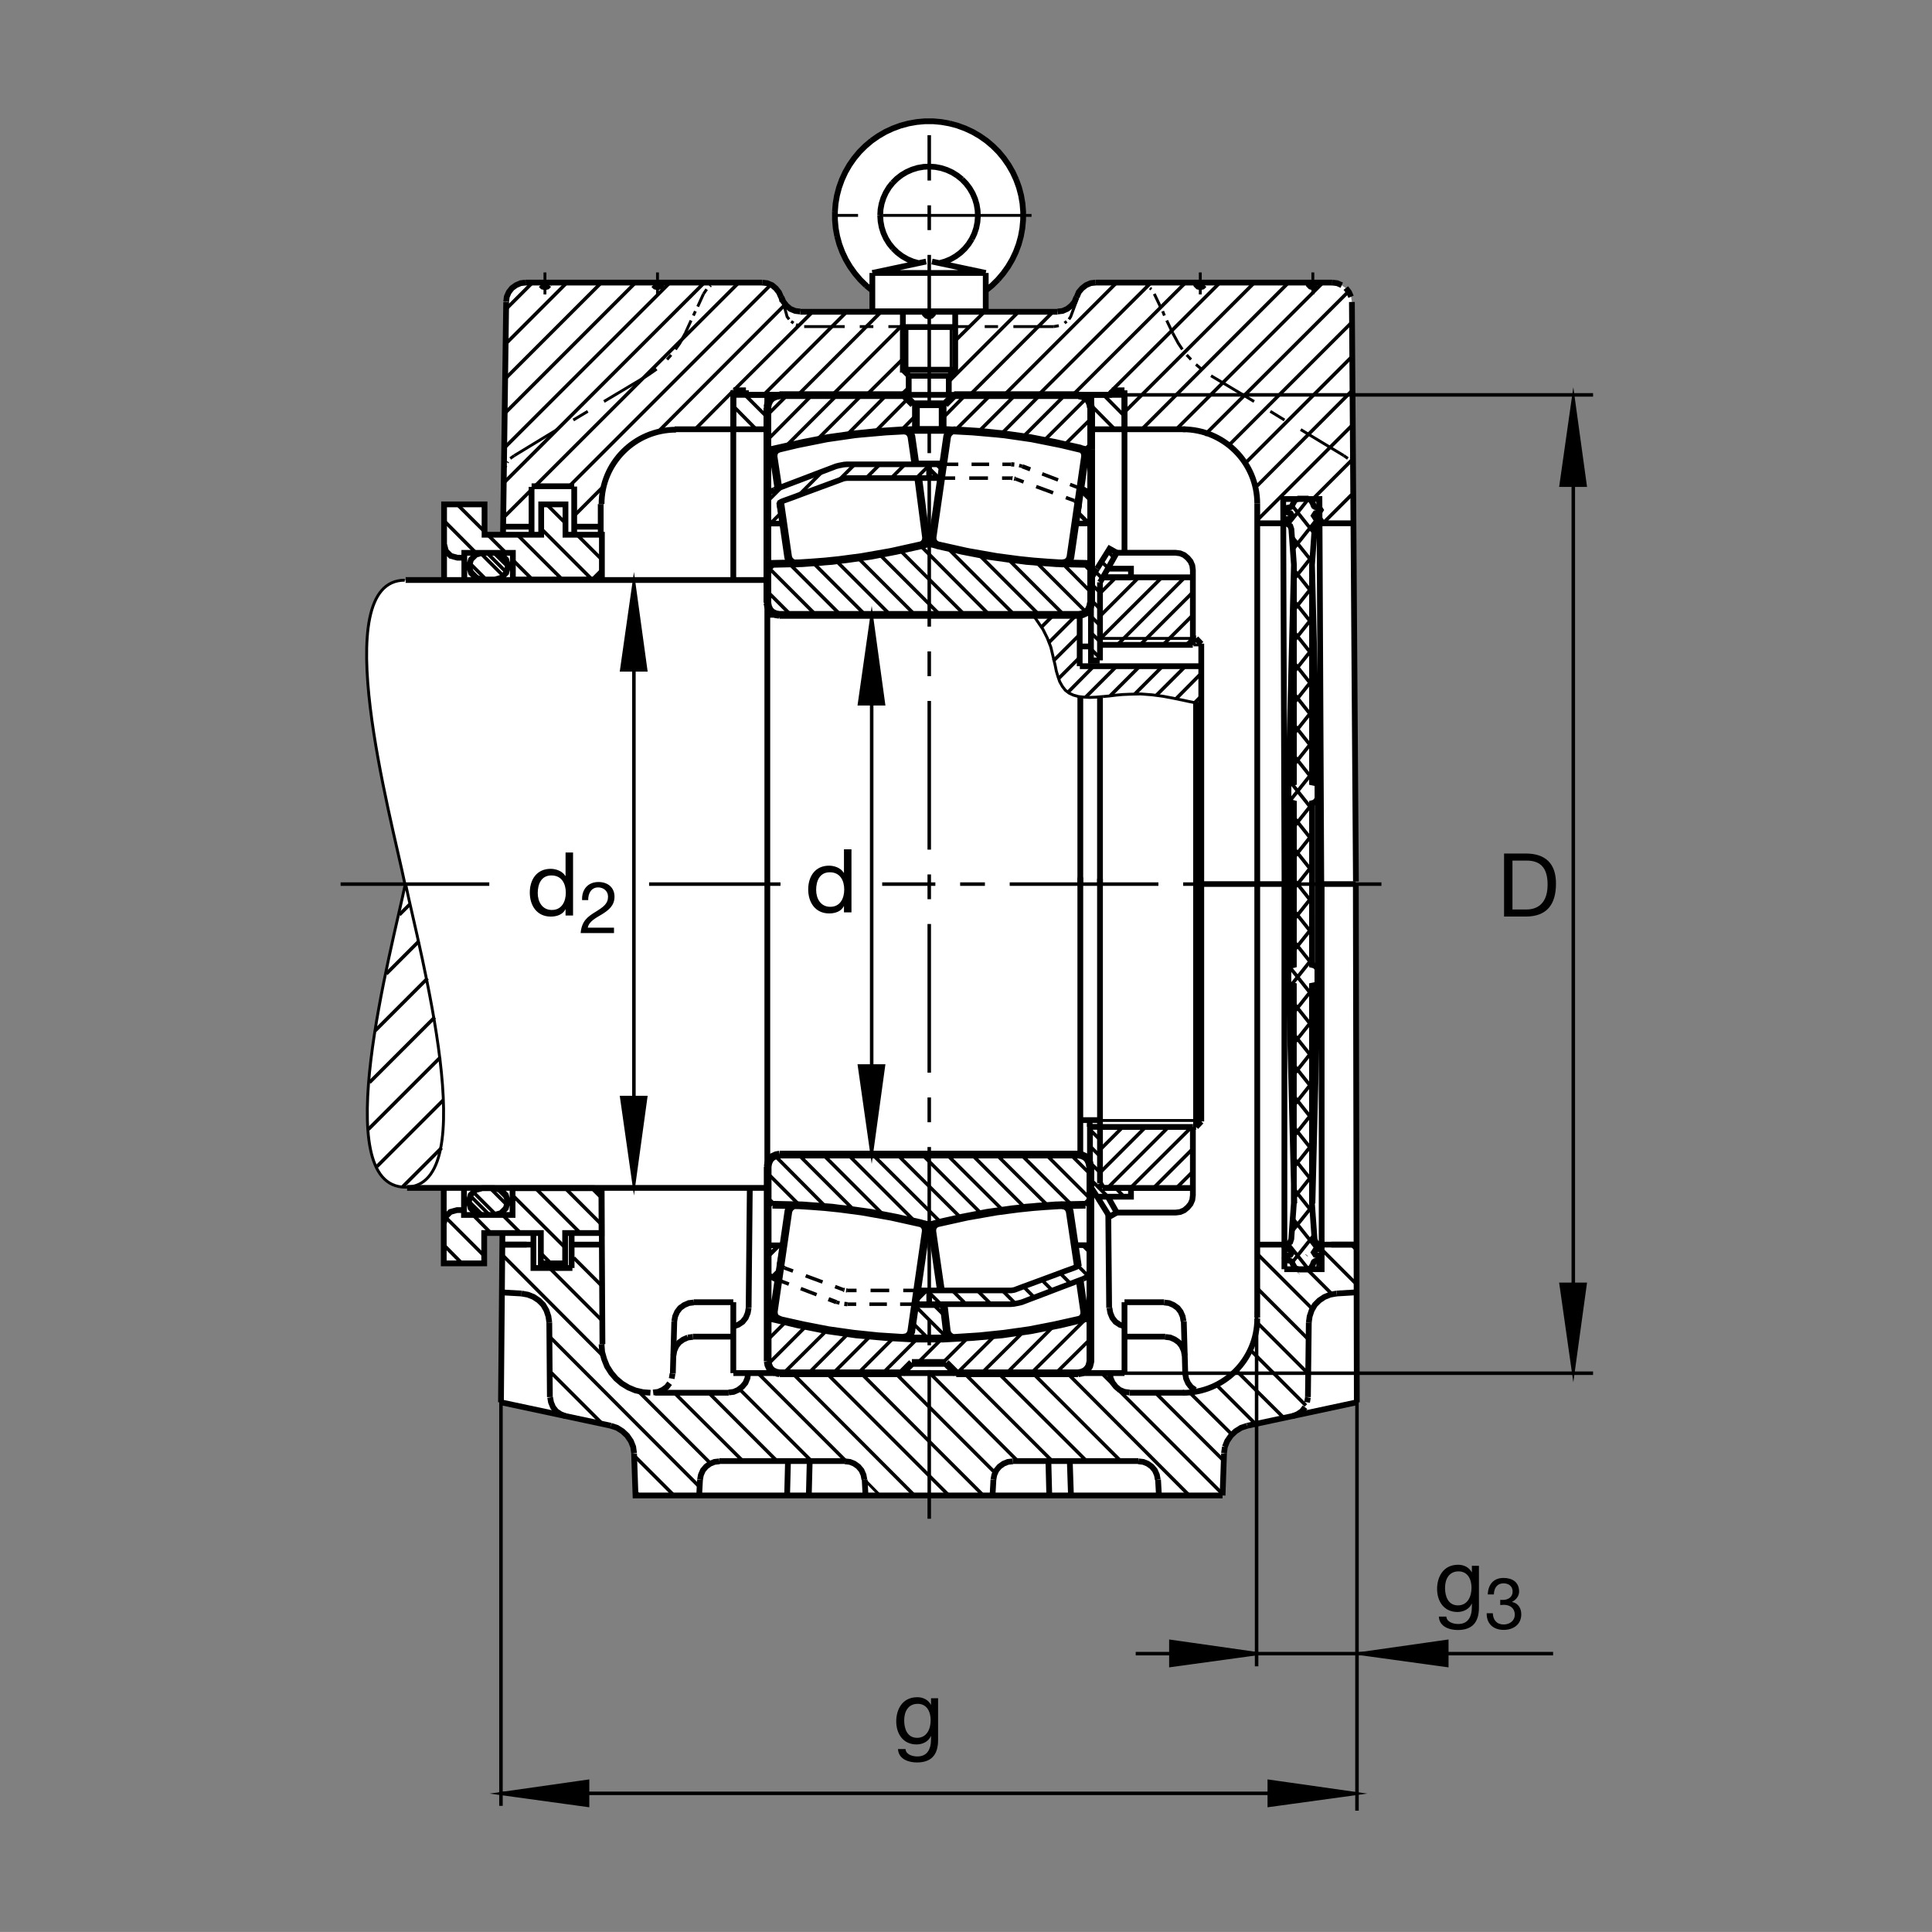 <?xml version="1.0" encoding="utf-8"?>
<!-- Generator: Adobe Illustrator 22.1.0, SVG Export Plug-In . SVG Version: 6.00 Build 0)  -->
<svg version="1.1" id="Ebene_1" xmlns="http://www.w3.org/2000/svg" xmlns:xlink="http://www.w3.org/1999/xlink" x="0px" y="0px"
	 viewBox="0 0 779.604 779.577" style="enable-background:new 0 0 779.604 779.577;" xml:space="preserve">
<rect x="0" y="0" width="779.604" height="779.577" fill="#808080" stroke="none"/>
<style type="text/css">
	.st0{fill:none;}
	.st1{fill:#FFFFFF;}
	.st2{fill:none;stroke:#000000;stroke-width:2.33;stroke-miterlimit:10.433;}
	.st3{fill:none;stroke:#000000;stroke-width:1.165;stroke-miterlimit:10;}
	.st4{fill-rule:evenodd;clip-rule:evenodd;stroke:#000000;stroke-width:1.165;stroke-miterlimit:10;}
	.st5{fill:none;stroke:#000000;stroke-width:2.329;stroke-miterlimit:10;}
	.st6{fill-rule:evenodd;clip-rule:evenodd;stroke:#000000;stroke-width:2.329;stroke-miterlimit:10;}
	.st7{fill:none;stroke:#000000;stroke-width:1.165;stroke-miterlimit:10.433;}
	.st8{fill:none;stroke:#000000;stroke-width:1.417;stroke-miterlimit:10.433;stroke-dasharray:60,10,10,10;}
	.st9{fill:none;stroke:#000000;stroke-width:2.268;stroke-miterlimit:10.433;}
	.st10{fill:none;stroke:#000000;stroke-width:1.165;stroke-miterlimit:10;stroke-dasharray:60,10,10,10;}
	.st11{fill:none;stroke:#000000;stroke-width:0;stroke-miterlimit:10;}
	.st12{fill:none;stroke:#000000;stroke-width:1.417;stroke-miterlimit:3.864;}
	.st13{fill:none;stroke:#000000;stroke-width:1.417;stroke-miterlimit:10;}
	.st14{stroke:#000000;stroke-width:1.165;stroke-miterlimit:10;}
	.st15{fill:none;stroke:#000000;stroke-width:3.107;stroke-miterlimit:10;}
	.st16{fill:none;stroke:#000000;stroke-width:2.268;stroke-miterlimit:3.864;}
	.st17{fill:none;stroke:#000000;stroke-width:1.7;stroke-miterlimit:10;}
	.st18{fill:none;stroke:#000000;stroke-width:1.701;stroke-miterlimit:10;stroke-dasharray:60,10,10,10;}
	.st19{fill:none;stroke:#000000;stroke-width:1.701;stroke-miterlimit:10;}
</style>
<polygon class="st0" points="0,0 779.604,0 779.604,779.577 0,779.577 0,0 "/>
<path class="st1" d="M163.616,356.529c-5.42,26.335-31.753,122.58,0,122.58l15.336,0.108l0.088,30.673l16.391,0.049l-0.063-12.285
	l7.295-0.137l-0.505,68.403l44.368,9.453l2.451,0.82l2.217,1.401l1.87,1.753l1.516,2.217l0.935,2.334l0.349,2.685l0.584,16.929
	h236.887l0.586-16.929l0.351-2.685l0.938-2.334l1.513-2.217l1.866-1.753l2.227-1.401l2.451-0.82l44.249-9.453l0.146-86.064
	l-1.27-245.747l0.049,0.247l-0.908-112.444l-0.351-2.104l-0.821-1.868l-1.289-1.633l-1.631-1.167l-1.865-0.818l-1.983-0.232h-95.508
	l-1.983,0.232l-1.865,0.818l-1.641,1.285l-1.28,1.516l-0.82,1.985l-0.938,1.987l-1.279,1.516l-1.641,1.285l-1.866,0.818
	l-1.982,0.231l-28.945,0.066l-0.088-8.516l2.656-2.19l2.354-2.358l2.441-2.898l1.758-2.485l1.777-3.135l1.211-2.749l1.191-3.081
	l0.83-3.132l0.655-3.547l0.234-4.795v-2.132l-0.225-2.429l-0.527-3.308l-0.977-3.513l-1.065-2.966l-1.406-3.081l-1.641-2.9
	l-2.217-3.127l-2.402-2.771l-2.071-1.944l-2.353-2.021l-2.763-1.98l-2.93-1.653l-2.819-1.308l-2.944-1.079l-3.428-0.896
	l-4.851-0.815l-5.168-0.012l-3.154,0.229l-3.635,0.662l-2.881,0.749l-3.342,1.348l-3.037,1.377l-2.801,1.584l-2.822,2.031
	l-2.375,2.053l-2.539,2.581l-1.978,2.451l-1.888,2.729l-1.682,2.971l-1.26,2.742l-1.121,3.12l-0.935,3.713l-0.435,2.844
	l-0.268,3.096l0.012,3.806l0.367,3.522l0.827,4.019l1.131,3.459l1.486,3.574l2.281,4.065l3.21,4.133l2.844,2.935l2.93,2.473
	l0.022,8.593l-29.155-0.105l-1.985-0.231l-1.985-0.818l-1.519-1.285l-1.284-1.633l-0.818-1.87l-0.932-1.868l-1.284-1.633
	l-1.519-1.285l-1.985-0.818l-1.985-0.232h-95.503l-1.984,0.232l-1.868,0.818l-1.633,1.167l-1.285,1.633l-0.818,1.868l-0.234,2.104
	l-1.353,93.906l-7.4-0.01l-0.127-12.28l-16.167-0.088l-0.058,30.542l-15.813,0.197C131.587,234.179,158.196,330.195,163.616,356.529
	L163.616,356.529z"/>
<path class="st2" d="M242.744,203.403c0-16.58,13.44-30.019,30.02-30.019"/>
<path class="st3" d="M219.9,116.015v2.8 M219.9,114.846v-0.933 M219.9,112.861v-2.917 M261.113,151.623l-17.395,10.391
	 M237.178,165.984l-5.835,3.504 M224.802,173.34l-17.278,10.507 M265.315,118.816v-2.8 M265.315,114.846v-0.933 M265.315,112.861
	v-2.917 M280.611,125.588l-0.816,1.751 M278.86,129.324l-2.336,5.137 M281.546,123.72l2.334-5.139 M324.509,131.777h16.345
	 M346.926,131.777h5.486 M358.486,131.777h16.342 M465.776,118.581l2.451,5.139 M469.165,125.588l0.704,1.751 M470.796,129.324
	l2.461,5.137 M488.667,151.623l17.392,10.391 M512.602,165.984l5.713,3.504 M524.858,173.34l17.393,10.507 M484.341,118.816v-2.8
	 M484.341,114.846v-0.933 M484.341,112.861v-2.917 M529.761,118.816v-2.8 M529.761,114.846v-0.933 M529.761,112.861v-2.917
	 M425.268,131.777h-16.347 M402.729,131.777h-5.371 M391.174,131.777h-16.346"/>
<polygon class="st4" points="261.113,151.623 264.966,148.938 261.113,151.623 "/>
<path class="st3" d="M269.17,145.085l1.634-1.867 M272.556,141.001l1.75-2.453l2.217-4.087"/>
<polygon class="st4" points="283.879,118.581 285.163,116.716 283.879,118.581 "/>
<polygon class="st4" points="286.448,115.549 286.799,115.197 286.448,115.549 "/>
<polygon class="st4" points="288.318,114.612 288.901,114.262 288.318,114.612 "/>
<path class="st3" d="M315.898,121.499l1.721,6.306l0.82,1.052 M319.255,129.675l0.935,0.698"/>
<polygon class="st4" points="321.24,130.959 322.408,131.426 321.24,130.959 "/>
<polygon class="st4" points="425.268,131.777 427.251,131.426 425.268,131.777 "/>
<path class="st3" d="M429.585,130.373l0.82-0.698 M431.333,128.857l0.703-1.052l2.734-7.358"/>
<polygon class="st4" points="458.658,114.03 460.874,114.262 458.658,114.03 "/>
<polygon class="st4" points="462.397,114.963 462.856,115.197 462.397,114.963 "/>
<polygon class="st4" points="464.029,116.247 464.615,116.716 464.029,116.247 "/>
<path class="st3" d="M473.257,134.46l2.216,4.087l1.631,2.453 M478.852,143.218l1.758,1.867"/>
<polygon class="st4" points="482.593,147.07 484.809,148.938 482.593,147.07 "/>
<polygon class="st4" points="542.251,183.847 543.891,185.014 542.251,183.847 "/>
<polygon class="st4" points="544.819,186.301 545.054,186.65 544.819,186.301 "/>
<polygon class="st4" points="545.64,187.934 545.874,188.518 545.64,187.934 "/>
<polygon class="st4" points="207.524,183.847 205.889,185.014 207.524,183.847 "/>
<polygon class="st4" points="204.956,186.301 204.722,186.65 204.956,186.301 "/>
<polygon class="st4" points="204.138,187.934 203.906,188.518 204.138,187.934 "/>
<path class="st3" d="M294.387,173.222l1.519-1.633 M202.619,520.212l1.402,1.402 M212.544,502.464l-0.117-0.23 M348.911,597.151
	l6.187,6.303 M258.078,603.454l-1.635-1.748"/>
<path class="st5" d="M202.153,565.862l0.584-68.306 M202.737,502.234h9.807 M215.254,497.673v13.994h15.73 M230.66,511.667v-13.77
	 M242.744,479.87l0.352,62.524 M221.65,533.64l0.234,30.122 M202.153,565.862l44.365,9.458 M255.859,586.526l0.583,16.928h118.386
	 M349.26,603.454l-0.349-6.421 M340.972,589.563h-50.671 M294.035,562.009h-29.772 M271.504,554.304l0.583-21.133 M279.56,539.358
	h16.346 M302.092,527.8l0.469-48.452 M279.91,525.466h15.996 M295.906,525.466v28.604 M295.93,554.07h157.824 M453.755,554.07
	v-28.604 M518.237,512.156h15.078V356.328 M537.232,502.234h9.805 M539.331,521.961l7.773-0.464 M528.13,533.64l-0.352,30.122
	 M547.505,565.862l-44.248,9.458 M493.921,586.526l-0.586,16.928 M493.335,603.454H374.829 M400.513,603.454l0.352-6.421
	 M408.686,589.563h50.674 M455.737,562.009h22.109 M478.276,554.304l-0.586-21.133 M470.22,539.358h-16.465 M447.563,527.8
	l-0.352-38.345 M469.751,525.466h-15.996 M423.052,589.563l0.352,13.891 M432.154,603.454l-0.469-13.891 M467.3,597.034l0.352,6.421
	 M326.728,589.563l-0.349,13.891 M317.62,603.454l0.352-13.891 M282.478,597.034l-0.349,6.421 M210.442,521.961l-8.289-0.464
	 M295.906,234.052v-76.56 M301.001,159.328h73.828 M374.829,125.82h-51.955 M315.285,119.868v0.115 M307.581,114.03h-95.503
	 M204.255,121.853l-1.269,93.623 M295.906,173.222h-23.675 M315.752,121.736l-0.466-1.868 M374.829,125.82h51.954 M434.487,119.868
	v0.115 M442.076,114.03h95.508 M545.522,121.853l1.621,233.85 M453.755,223.203v-65.71 M448.658,159.328h-73.829 M453.755,173.222
	h24.619 M279.91,525.583l-1.985,0.234l-1.868,0.815l-1.633,1.167l-1.167,1.518l-0.818,1.87l-0.352,1.983"/>
<polygon class="st6" points="271.387,554.304 271.038,556.286 271.387,554.304 "/>
<path class="st5" d="M270.22,558.156l-1.167,1.519l-1.633,1.167l-1.87,0.815l-1.985,0.234 M290.301,589.68l-1.983,0.229
	l-1.753,0.704l-1.634,1.167l-1.286,1.518l-0.815,1.87l-0.352,1.865 M294.035,561.892l1.987-0.234l1.868-0.815l1.633-1.284
	l1.284-1.519l0.818-1.987l0.232-1.982 M295.906,535.271l1.984-0.698l1.751-1.167l1.284-1.635l0.818-1.987l0.349-1.982
	 M279.56,539.475l-1.984,0.234 M277.576,539.709l-1.868,0.816l-1.636,1.167l-1.167,1.518l-0.818,1.87l-0.349,1.982 M228.188,571.467
	l-1.985-0.82l-1.751-1.167l-1.284-1.636l-0.818-1.982l-0.352-1.983 M221.65,533.64l-0.349-2.451l-0.818-2.456l-1.284-2.217
	l-1.751-1.753l-2.102-1.401l-2.337-0.933l-2.568-0.469 M340.972,589.68l1.984,0.229l1.751,0.704l1.636,1.167l1.284,1.518l0.818,1.87
	l0.349,1.865 M400.865,597.034l0.352-1.865l0.82-1.87l1.279-1.518l1.641-1.167l1.748-0.704l1.983-0.229 M447.915,554.07l0.234,1.982
	l0.821,1.87l1.279,1.635l1.523,1.284l1.982,0.815l1.983,0.234 M478.042,547.063l-0.352-1.982l-0.82-1.87l-1.162-1.518l-1.641-1.167
	l-1.865-0.816l-1.982-0.234 M477.573,533.172l-0.352-1.983l-0.82-1.87l-1.162-1.518l-1.641-1.167l-1.865-0.815l-1.982-0.234
	 M453.872,535.271l-1.982-0.698l-1.758-1.167l-1.28-1.635l-0.82-1.987l-0.351-1.982 M478.276,554.304l0.342,1.982l0.82,1.87
	l1.172,1.519l1.631,1.167 M503.257,575.32l-2.451,0.815l-2.217,1.401l-1.866,1.753l-1.523,2.217l-0.938,2.334 M494.263,583.841
	l-0.342,2.568 M467.182,597.034l-0.351-1.865l-0.82-1.87l-1.28-1.518l-1.64-1.167l-1.748-0.704l-1.983-0.229 M521.587,571.467
	l1.982-0.82l1.758-1.167l1.279-1.636 M527.427,565.862l0.352-1.983 M528.13,533.64l0.342-2.451l0.82-2.456l1.289-2.217l1.748-1.753
	l2.1-1.401l2.334-0.933l2.568-0.469 M255.859,586.409l-0.349-2.568l-0.935-2.334l-1.519-2.217l-1.867-1.753l-2.219-1.401
	l-2.452-0.815 M322.874,125.705l-1.982-0.235l-1.985-0.815l-1.518-1.284l-1.285-1.635l-0.818-1.868 M315.168,119.868l-0.815-1.87
	l-1.284-1.634l-1.518-1.284l-1.985-0.818l-1.985-0.232 M267.185,114.03l-0.234,0.933l-0.701,0.701l-0.935,0.235l-0.932-0.235
	l-0.701-0.701 M221.768,114.03l-0.234,0.933 M221.533,114.963l-0.701,0.701l-0.932,0.235l-0.935-0.235l-0.701-0.701 M372.961,125.82
	l0.235,0.935l0.7,0.701l0.932,0.235l0.936-0.235l0.701-0.701 M376.697,125.82l-0.232,0.935l-0.701,0.701 M374.829,127.69
	l-0.932-0.235l-0.7-0.701 M426.783,125.705l1.992-0.235l1.866-0.815l1.63-1.284l1.289-1.519l0.811-1.985 M434.487,119.868
	l0.82-1.987l1.289-1.517l1.63-1.284l1.866-0.818l1.983-0.232 M482.475,114.03l0.234,0.933l0.703,0.701l0.928,0.235l0.937-0.235
	l0.703-0.701 M527.896,114.03l0.234,0.933l0.693,0.701l0.938,0.235l0.937-0.235l0.693-0.701 M537.583,114.03l1.982,0.232
	l1.866,0.818 M543.071,116.247l1.279,1.633l0.821,1.87 M212.077,114.03l-1.984,0.232l-1.868,0.818l-1.635,1.167l-1.284,1.633
	l-0.816,1.87l-0.234,1.985 M262.475,562.009l-3.034-0.234l-3.037-0.703l-2.8-1.167l-2.686-1.631l-2.337-1.987l-1.984-2.334
	l-1.633-2.568l-1.167-2.92l-0.818-2.92l-0.235-3.149 M203.438,502.234h11.841 M231.262,502.234h11.481 M507.309,211.167h10.488
	 M533.628,502.234h12.597 M295.906,173.222h13.669 M309.609,173.222v-13.894 M322.525,159.328h-26.618 M301.001,159.328v-1.836
	 M448.658,157.492h5.097 M453.755,159.328v13.894 M453.755,173.222h-13.398 M448.658,159.328v-1.836 M440.366,173.222v-13.894
	 M453.755,159.328h-26.621 M295.906,159.328v13.894 M295.906,157.492h5.095 M309.634,234.052v245.286 M309.732,234.052H163.689
	 M231.704,215.825v-19.482 M214.497,215.825v-19.363 M203.232,212.529h11.277 M231.704,196.208h-17.195"/>
<line class="st2" x1="242.402" y1="203.403" x2="242.402" y2="215.671"/>
<line class="st3" x1="529.214" y1="511.174" x2="529.136" y2="511.242"/>
<line class="st2" x1="507.329" y1="203.244" x2="507.329" y2="357.578"/>
<path class="st7" d="M163.335,234.121c-31.753,0-5.423,96.018,0,122.351 M163.611,479.05c-31.756,0-5.423-96.245,0-122.578
	 M163.611,479.05c31.753,0,5.42-96.245,0-122.578"/>
<line class="st5" x1="231.467" y1="212.529" x2="242.744" y2="212.529"/>
<path class="st2" d="M507.329,203.244c0-16.579-13.438-30.017-30.02-30.017"/>
<path class="st5" d="M545.62,211.167h-13.203 M533.169,356.733l-0.752-155.373h-14.619l0.528,155.373"/>
<path class="st2" d="M507.329,531.736V356.328 M507.329,532.014c0,16.578-13.438,30.02-30.02,30.02"/>
<path class="st5" d="M507.475,502.234h10.762 M518.286,356.328v155.828"/>
<path class="st8" d="M197.439,356.758h-60.671 M374.971,612.849V54.546 M557.436,356.758H355.981"/>
<path class="st5" d="M435.932,465.5V354.094 M439.809,478.454l2.901,4.434h13.662v-3.501 M456.372,479.387h-11.328 M445.044,479.387
	l-1.172-1.987 M443.872,356.568v-75.035 M443.872,454.699h-4.043v23.804 M442.71,482.888l5.02,8.057l2.92-1.636 M481.352,454.748
	h1.28 M482.632,454.748l2.109-2.217 M484.741,452.531V259.717"/>
<line class="st7" x1="444.155" y1="452.136" x2="484.741" y2="452.136"/>
<path class="st2" d="M435.786,451.989h8.086 M443.872,454.748h37.48"/>
<polyline class="st3" points="445.044,281.079 447.612,280.847 450.415,280.495 452.983,280.261 455.669,280.144 460.337,280.027 
	464.888,280.378 469.322,280.962 473.647,281.78 484.741,284.116 "/>
<path class="st5" d="M435.679,268.818v-20.757 M435.932,281.311v74.783 M435.737,268.818h49.004 M456.372,232.976h-11.328
	 M445.044,232.976l-1.172,1.988 M443.872,234.964v31.523 M443.735,266.487h-3.506V233.21 M442.71,229.475l5.02-8.057l2.92,1.633
	 M481.352,257.61h1.28 M482.632,257.61l2.109,2.221 M444.155,260.227h37.168"/>
<line class="st2" x1="435.786" y1="260.857" x2="440.298" y2="260.857"/>
<path class="st7" d="M443.872,257.61h37.48 M481.606,260.227h3.145"/>
<path class="st2" d="M445.044,232.976l5.605-9.924h23.701l1.866,0.234l1.631,0.701l1.406,1.167l1.162,1.401l0.704,1.636l0.234,1.867
	v2.918 M481.352,260.327v-2.661v-24.69h-36.309"/>
<path class="st5" d="M447.026,229.475h9.345v3.501 M440.376,233.21l2.334-3.736"/>
<path class="st2" d="M447.026,482.888l3.623,6.421h23.701l1.866-0.235l1.631-0.698l1.406-1.167l1.162-1.401l0.704-1.635l0.234-1.87
	v-2.915 M481.352,454.748v24.639h-36.309 M482.632,356.22v-72.688"/>
<line class="st5" x1="443.872" y1="477.517" x2="443.872" y2="354.626"/>
<line class="st2" x1="482.632" y1="454.748" x2="482.632" y2="355.688"/>
<path class="st3" d="M416.822,248.034l3.193,4.7l0.859,1.257l1.748,3.503l1.407,3.618l0.586,2.451l0.576,2.454l0.586,2.451
	l0.469,2.334l0.703,2.336l0.693,1.985l1.055,1.868l1.172,1.518l1.513,1.167l1.748,0.818l2.1,0.583l2.227,0.232l2.334,0.117
	l2.569-0.117l2.685-0.232 M527.203,506.633l0.117-0.142 M524.029,513.826l-0.049,0.073 M530.992,397.468l0.8-1.104 M531.87,508.689
	l1.172-1.47 M529.673,389.37l2.119,2.668"/>
<path class="st5" d="M522.29,485.598l-2.197-88.315 M529.604,485.598l2.188-88.315 M522.124,227.873l-2.197,88.318 M529.429,227.873
	l2.197,88.318 M529.409,389.37l2.188,0.574v7.339l-2.188,0.459v87.857l1.025,14.35l0.43,1.289l0.957,0.737l0.801,0.181l0.586,0.923
	l-0.586,0.83l-1.826,0.459l-0.655,1.011l0.655,1.01l1.533,0.367l0.586,0.922l-0.586,0.923v-0.092l-1.68,0.366l-0.44,0.279
	l-0.293,0.551l-0.068,0.367l-0.879,1.563l-1.387,0.645h-1.836h-1.826l-1.387-0.645l-0.879-1.563l-0.361-0.918l-0.44-0.279
	l-1.68-0.366l-0.586-0.831l0.586-0.922l1.533-0.367l0.654-1.01l-0.654-1.011l-1.826-0.459l-0.586-0.83l0.586-0.923l0.801-0.181
	l0.948-0.737l0.439-1.289l1.026-14.35v-87.857l-2.198-0.459v-7.339l2.198-0.574l0.029-32.712v-32.556l-2.197-0.569v-7.341
	l2.197-0.459v-87.859l-1.025-14.35l-0.439-1.289l-0.948-0.735l-0.81-0.183l-0.586-0.921l0.586-0.827l1.826-0.462l0.664-1.011
	l-0.664-1.013l-1.533-0.366l-0.586-0.923l0.586-0.825l1.68-0.369l0.44-0.276l0.371-0.92l0.879-1.565l1.387-0.645h1.826h1.826
	l1.387,0.645l0.879,1.565l0.078,0.366l0.293,0.554l0.44,0.276l1.679,0.369v-0.093l0.586,0.918l-0.586,0.923l-1.533,0.366
	l-0.664,1.013l0.664,1.011l1.826,0.462l0.586,0.827l-0.586,0.921l-0.81,0.183l-0.948,0.735l-0.44,1.289l-1.025,14.35v87.859
	l2.197,0.459v7.341l-2.197,0.569v32.392L529.409,389.37L529.409,389.37z M520.122,323.533v32.961l-0.029,33.45 M531.792,389.944
	l0.029-33.286v-33.125"/>
<path class="st9" d="M484.79,356.733h35.411 M531.919,356.733h15.156 M309.888,248.115h125.839 M439.731,454.699v-2.651
	 M435.932,465.91H333.357"/>
<path class="st5" d="M309.732,479.348H164.275 M547.104,356.641l0.401,209.221"/>
<line class="st8" x1="314.939" y1="356.758" x2="261.919" y2="356.758"/>
<line class="st10" x1="416.245" y1="86.914" x2="333.987" y2="86.914"/>
<path class="st3" d="M365.981,131.968v18.862 M383.792,131.968v18.862"/>
<path class="st5" d="M376.067,105.534l21.702,4.61 M397.768,110.144v7.129 M397.768,117.273v8.36 M397.768,125.632h-45.759
	 M352.009,125.632v-8.36 M352.009,117.273v-7.129 M352.009,110.144l21.714-4.61 M370.698,106.169l-2.341-0.652l-2.234-0.949
	l-2.111-1.216l-1.936-1.46l-1.743-1.689 M360.332,100.202l-1.531-1.882l-1.284-2.078l-1.003-2.2l-0.74-2.325l-0.439-2.376
	l-0.158-2.429 M355.176,86.914l0.141-2.39l0.439-2.361l0.72-2.268l0.987-2.185l1.25-2.058l1.479-1.866 M360.193,73.786l1.707-1.689
	l1.882-1.46l2.061-1.23l2.197-0.969l2.29-0.703l2.356-0.405l2.395-0.122l2.376,0.176l2.358,0.456l2.271,0.74l2.182,1.004
	l2.024,1.265l1.865,1.496 M388.157,72.343l1.67,1.727l1.445,1.899l1.214,2.078l0.947,2.2l0.674,2.287l0.381,2.358l0.108,2.393
	l-0.196,2.395l-0.468,2.339l-0.762,2.27l-1.035,2.163 M392.134,96.452l-1.286,2.024l-1.514,1.848l-1.743,1.656l-1.917,1.425
	l-2.077,1.197l-2.217,0.915l-2.305,0.652 M397.768,117.273l2.568-2.112l2.373-2.339 M402.71,112.822l2.148-2.537l1.934-2.71
	l1.689-2.868l1.426-3.01l1.162-3.113l0.879-3.203l0.595-3.274l0.303-3.328l0.02-3.323l-0.264-3.311l-0.566-3.291l-0.84-3.203
	l-1.133-3.133 M410.063,72.519l-1.386-3.025l-1.661-2.888l-1.895-2.727l-2.128-2.571l-2.363-2.356l-2.53-2.149l-2.724-1.899
	l-2.871-1.673l-3.03-1.406l-3.115-1.145l-3.22-0.864 M383.14,49.817l-3.271-0.581l-3.311-0.298h-3.342l-3.308,0.298l-3.274,0.581
	l-3.223,0.864l-3.112,1.145l-3.028,1.406l-2.868,1.673l-2.727,1.899 M351.675,56.804l-2.534,2.149l-2.358,2.356l-2.129,2.571
	l-1.902,2.727l-1.655,2.888l-1.389,3.025l-1.126,3.133l-0.844,3.203l-0.564,3.291l-0.264,3.311 M336.909,85.456l0.017,3.323
	l0.298,3.328l0.601,3.274 M337.825,95.381l0.879,3.203l1.163,3.113l1.425,3.01l1.69,2.868l1.936,2.71l2.146,2.537l2.375,2.339
	 M349.438,115.161l2.571,2.112 M352.009,110.144h45.759 M385.447,125.632v23.545h-21.121v-23.545 M364.326,131.968h21.121
	 M364.326,149.177l2.463,2.464"/>
<polyline class="st2" points="366.789,151.641 382.981,151.641 385.447,149.177 "/>
<polyline class="st11" points="376.067,105.534 374.888,105.412 373.706,105.534 "/>
<path class="st2" d="M366.689,151.709v6.836 M382.861,151.736v6.86"/>
<path class="st12" d="M203.438,208.598l94.685-94.568 M311.084,114.846L229.79,196.14 M327.881,125.835l-31.719,31.601
	 M308.164,159.328l33.508-33.508 M355.566,125.82l-33.509,33.508 M335.952,159.328l28.22-28.22 M364.004,145.171l-14.275,14.158
	 M363.62,159.328l2.715-2.595 M411.02,125.82l-28.164,28.167 M391.409,159.328l33.508-33.508 M450.6,114.03l-45.293,45.298
	 M419.077,159.328l45.419-45.298 M478.393,114.03l-45.42,45.298 M446.88,159.311l45.401-45.281 M506.177,114.03l-52.422,52.305
	 M460.757,173.222l59.199-59.192 M533.843,114.03l-59.453,59.456 M486.079,175.576l58.154-58.042 M545.522,130.024l-49.345,49.348
	 M502.544,186.892l43.096-43.09 M545.757,157.461l-38.428,38.542 M507.329,209.895l38.663-38.655 M545.386,185.739l-15.625,15.621
	 M533.628,211.384l11.768-11.765 M284.228,114.03l-80.673,80.56 M203.672,180.578l66.665-66.548 M256.443,114.03l-52.536,52.537
	 M204.021,152.673l38.645-38.643 M228.772,114.03l-24.633,24.634 M204.255,124.655l10.625-10.625 M280.732,172.983l15.178-15.295
	 M265.325,174.47l51.48-51.567 M440.425,163.686l9.414,9.532 M453.823,167.983l-8.535-8.655 M305.129,173.222l-9.223-9.338
	 M300.577,159.328l9.077,9.079 M444.126,257.61l24.746-24.634 M478.1,232.976l-26.826,26.828 M460.493,259.804l20.645-20.639
	 M434.468,248.054l-11.357,11.357 M420.073,253.227l5.195-5.193 M435.454,256.294l-10.43,10.424 M427.016,273.957l8.184-8.191
	 M441.372,268.818l-10.537,10.654 M438.1,281.314l12.5-12.495 M459.936,268.818l-11.904,11.911 M457.944,280.034l11.211-11.216
	 M478.384,268.818l-11.68,11.677 M474.643,281.897l9.814-9.924 M484.458,281.194l-2.334,2.339 M469.634,259.887l11.504-11.499
	 M459.536,232.976l-15.879,15.879 M443.658,239.632l6.66-6.656 M443.579,265.249l-3.408-3.41 M443.667,258.686l-3.496-3.386
	 M443.667,252.148l-3.496-3.504 M443.667,245.493l-3.496-3.501 M443.667,238.838l-3.496-3.384 M444.604,233.239l-2.754-2.756
	 M446.948,228.994l-2.685-2.573 M449.292,224.802l-2.52-2.521 M479.009,259.887l2.06-2.06 M480.884,454.748l-24.746,24.639
	 M446.909,479.387l24.561-24.565 M462.173,454.895l-18.301,18.301 M453.091,454.758l-9.219,9.214 M465.473,479.387l15.879-15.879
	 M481.352,472.732l-6.66,6.655 M439.78,455.798l4.091,4.086 M439.809,462.478l4.063,4.063 M439.829,469.158l4.043,3.921
	 M439.78,475.642l7.246,7.246 M450.181,479.387l3.378,3.501 M199.277,223.091l5.551,5.468 M196.174,233.867l-6.858-6.858
	 M193.806,223.091l9.309,9.307 M204.258,230.847l-7.757-7.756 M189.316,229.526l4.001,4.002 M192.041,223.076l-12.847-12.927
	 M215.088,234.121l-7.59-7.59 M204.392,223.342l-19.89-19.808 M227.16,234.109l-18.41-18.328 M239.258,234.204l-20.874-20.872
	 M242.878,225.822l-10.042-10.042 M228.181,211.128l-7.59-7.593 M231.587,208.237l11.988-12.019 M175.403,410.505l-26.294,26.289
	 M177.663,426.687l-28.975,28.975 M178.811,443.991l-26.687,26.685 M161.155,369.126l4.162-4.165 M155.889,392.956l13.11-13.113
	 M151.389,415.901l21.115-21.114 M162.378,478.991l15.823-15.82 M197.751,497.229l-6.853-6.938 M228.183,503.576l-21.066-20.986
	 M233.979,497.37l-17.702-17.705 M242.744,494.133l-14.609-14.615 M221.597,509.07l-3.638-3.633 M210.071,497.546l-6.817-6.816
	 M186.421,509.807l-7.212-7.295 M195.193,506.579l-15.22-15.224 M194.736,490.251l-5.552-5.469 M197.839,479.475l6.858,6.855
	 M200.205,490.251l-9.307-9.307 M189.756,482.497l7.756,7.754 M204.697,483.811l-4.001-3.999 M202.737,506.433l40.59,40.708
	 M221.65,539.24l60.596,60.713 M286.682,590.495l-28.486-28.486 M272.087,562.009l27.671,27.554 M271.97,603.454l-16.111-16.108
	 M243.132,574.616l-21.365-21.367 M243.142,533.064l-21.252-21.255 M231.533,507.561l11.423,11.421 M285.982,562.009l27.554,27.554
	 M327.43,589.563l-28.956-28.955 M305.83,554.07l35.491,35.493 M368.992,603.454l-49.268-49.384 M333.499,554.07l49.388,49.384
	 M396.783,603.454l-49.39-49.384 M361.286,554.07l40.281,40.278 M410.669,589.563l-35.488-35.493 M389.075,554.07l35.491,35.493
	 M438.462,589.563l-35.615-35.493 M416.743,554.07l35.498,35.493 M466.245,562.009l27.559,27.437 M497.065,578.821l-16.924-16.812
	 M490.591,558.572l16.054,16.044 M518.081,572.165l-19.522-19.404 M504.673,544.861l22.285,22.285 M527.896,554.304l-20.567-20.562
	 M528.013,540.525l-20.684-20.679 M507.339,505.964l22.188,22.188 M537.466,522.195l-10.039-10.039 M533.628,504.465l13.526,13.53
	 M493.335,602.873l-48.799-48.803 M430.64,554.07l49.268,49.384 M547.036,503.982l-1.748-1.748 M522.29,458.274l7.315-9.2
	 M522.29,470.788l7.315-9.199 M522.29,483.298l7.315-9.199 M521.49,496.731l8.183-10.215 M521.557,509.24l8.926-11.22
	 M519.878,501.975l8.115,10.21 M521.85,491.946l9.727,12.236 M522.29,479.988l7.607,9.565 M522.29,467.566l7.315,9.199
	 M522.29,455.056l7.315,9.199 M522.29,370.879l7.315-9.2 M522.29,383.391l7.315-9.202 M521.05,397.468l8.555-10.767 M522.29,408.322
	l7.315-9.199 M522.29,420.832l7.315-9.199 M522.29,433.342l7.315-9.2 M522.29,445.857l7.315-9.199 M522.29,442.542l7.315,9.204
	 M522.29,430.031l7.315,9.199 M522.29,417.614l7.315,9.2 M522.29,405.1l7.315,9.199 M529.604,401.789l-9.512-11.958
	 M529.604,389.277l-7.315-9.199 M522.29,367.658l7.315,9.2 M522.31,355.173l7.295,9.172 M522.3,358.347l7.324-9.221
	 M522.319,342.595l7.305,9.199 M522.319,330.083l7.305,9.199 M521.069,316.006l8.555,10.767 M522.319,305.151l7.305,9.199
	 M522.319,292.641l7.305,9.2 M522.319,295.859l7.305-9.199 M522.319,308.371l7.305-9.202 M529.624,311.684l-9.502,11.958
	 M529.624,324.197l-7.305,9.199 M522.319,345.815l7.305-9.202 M531.021,316.006l0.801,1.106 M529.703,324.102l2.119-2.666
	 M522.319,280.127l7.305,9.202 M522.319,267.617l7.305,9.199 M522.319,255.195l7.305,9.202 M522.319,242.686l7.305,9.199
	 M522.319,230.173l7.305,9.199 M522.319,245.905l7.305-9.199 M522.319,258.415l7.305-9.199 M522.319,270.927l7.305-9.199
	 M522.319,283.44l7.305-9.2 M521.509,216.743l8.194,10.21 M521.587,204.231l8.916,11.226 M519.907,211.499l8.115-10.212
	 M521.88,221.526l9.717-12.234 M522.319,233.486l7.598-9.568 M385.356,137.593l11.895-11.773"/>
<path class="st5" d="M242.878,230.603l-3.264,3.264h-32.659v-10.776h-19.597v1.958h-2.776l-2.692-0.735l-1.961-1.96l-0.735-2.796
	 M179.194,234.121v-30.586h16.331v12.246h22.859v-12.246h9.798v12.246h14.697v18.165 M199.604,223.091l2.695,0.735l1.961,1.96
	l0.734,2.693l-0.734,2.693l-1.961,1.96l-2.695,0.734h-4.897l-2.693-0.734l-1.96-1.96l-0.735-2.693l0.735-2.693l1.96-1.96
	l2.693-0.735H199.604L199.604,223.091z M187.366,234.155v-8.899 M179.194,233.867v-14.309 M242.744,482.737l-3.266-3.262h-32.656
	v10.777h-19.597v-1.958h-2.775l-2.693,0.733l-1.96,1.958l-0.735,2.798 M199.473,490.251l2.693-0.733l1.961-1.963l0.735-2.695
	l-0.735-2.69l-1.961-1.963l-2.693-0.733h-4.9l-2.693,0.733l-1.96,1.963l-0.735,2.69l0.735,2.695l1.96,1.963l2.693,0.733H199.473
	L199.473,490.251z M179.06,479.216v30.59h16.328v-12.251h22.861v12.251h9.8v-12.251h14.694v-18.164 M187.231,479.187v8.897"/>
<path class="st13" d="M202.151,565.105v163.594 M532.857,723.65H202.021 M547.573,562.19v168.452"/>
<polygon class="st14" points="512.06,728.611 547.495,723.738 512.06,718.694 512.06,728.611 "/>
<polygon class="st14" points="237.214,718.694 237.214,728.611 201.783,723.738 237.214,718.694 "/>
<g>
	<g>
		<path d="M378.54,702.141c0,5.986-2.744,9.05-8.551,9.05c-3.456,0-7.447-1.39-7.625-5.416h3.028
			c0.142,2.209,2.779,2.993,4.775,2.993c3.955,0,5.522-2.85,5.522-6.983v-1.211h-0.071c-0.998,2.245-3.42,3.349-5.736,3.349
			c-5.487,0-8.23-4.311-8.23-9.335c0-4.347,2.138-9.727,8.516-9.727c2.316,0,4.382,1.033,5.487,3.064h-0.036h0.071v-2.637h2.85
			V702.141z M375.547,694.124c0-3.242-1.425-6.591-5.237-6.591c-3.884,0-5.451,3.171-5.451,6.698c0,3.313,1.211,7.019,5.202,7.019
			S375.547,697.58,375.547,694.124z"/>
	</g>
</g>
<line class="st13" x1="255.798" y1="256.284" x2="255.798" y2="460.129"/>
<polygon class="st14" points="260.674,270.42 255.801,234.988 250.752,270.42 260.674,270.42 "/>
<polygon class="st14" points="250.752,442.757 260.674,442.757 255.801,478.191 250.752,442.757 "/>
<line class="st13" x1="634.858" y1="167.051" x2="634.858" y2="549.773"/>
<polygon class="st14" points="639.737,195.893 634.858,160.462 629.815,195.893 639.737,195.893 "/>
<g>
	<g>
		<path d="M606.924,344.412h8.729c7.839,0,12.221,3.919,12.221,12.114c0,8.516-3.741,13.325-12.221,13.325h-8.729V344.412z
			 M610.309,367.001h5.63c2.316,0,8.551-0.641,8.551-10.012c0-6.057-2.245-9.727-8.48-9.727h-5.701V367.001z"/>
	</g>
</g>
<path class="st13" d="M642.837,159.343H453.227 M642.837,554.123H453.227"/>
<g>
	<g>
		<path d="M231.241,369.436h-3.029v-2.494h-0.071c-0.998,2.031-3.349,2.922-5.879,2.922c-5.665,0-8.48-4.489-8.48-9.691
			c0-5.202,2.779-9.584,8.409-9.584c1.888,0,4.596,0.713,5.95,2.886h0.071v-9.477h3.029V369.436z M222.69,367.191
			c4.062,0,5.629-3.492,5.629-6.948c0-3.634-1.639-6.983-5.808-6.983c-4.133,0-5.522,3.527-5.522,7.126
			C216.989,363.842,218.771,367.191,222.69,367.191z"/>
	</g>
</g>
<g>
	<g>
		<path d="M234.887,363.205c-0.204-4.186,2.267-7.296,6.627-7.296c3.604,0,6.453,2.093,6.453,5.93c0,3.633-2.442,5.465-5,7.063
			c-2.587,1.57-5.29,2.878-5.784,5.436h10.581v2.18h-13.459c0.407-4.883,2.878-6.627,5.785-8.43c3.488-2.151,5.261-3.43,5.261-6.279
			c0-2.238-1.802-3.721-3.982-3.721c-2.878,0-4.099,2.645-4.011,5.116H234.887z"/>
	</g>
</g>
<line class="st12" x1="351.743" y1="256.682" x2="351.743" y2="446.33"/>
<polygon class="st14" points="356.619,284.102 351.745,248.669 346.697,284.102 356.619,284.102 "/>
<polygon class="st14" points="346.697,430.031 356.619,430.031 351.745,465.466 346.697,430.031 "/>
<g>
	<g>
		<path d="M343.587,368.162h-3.029v-2.494h-0.071c-0.998,2.031-3.349,2.922-5.879,2.922c-5.665,0-8.48-4.489-8.48-9.691
			c0-5.202,2.779-9.584,8.408-9.584c1.888,0,4.596,0.713,5.95,2.886h0.071v-9.477h3.029V368.162z M335.036,365.917
			c4.062,0,5.629-3.492,5.629-6.948c0-3.634-1.639-6.983-5.808-6.983c-4.133,0-5.522,3.527-5.522,7.126
			C329.336,362.568,331.117,365.917,335.036,365.917z"/>
	</g>
</g>
<polygon class="st14" points="583.935,662.234 583.935,672.151 548.501,667.278 583.935,662.234 "/>
<line class="st12" x1="626.714" y1="667.278" x2="458.286" y2="667.278"/>
<polygon class="st14" points="472.353,672.151 507.788,667.278 472.353,662.234 472.353,672.151 "/>
<line class="st12" x1="507.065" y1="529.275" x2="507.065" y2="672.395"/>
<g>
	<g>
		<path d="M596.784,648.693c0,5.986-2.743,9.05-8.551,9.05c-3.456,0-7.446-1.389-7.625-5.416h3.029
			c0.142,2.209,2.779,2.993,4.774,2.993c3.955,0,5.523-2.85,5.523-6.983v-1.211h-0.071c-0.998,2.245-3.42,3.349-5.736,3.349
			c-5.487,0-8.23-4.311-8.23-9.335c0-4.347,2.138-9.727,8.515-9.727c2.316,0,4.382,1.033,5.487,3.064h-0.036h0.071v-2.636h2.85
			V648.693z M593.791,640.677c0-3.242-1.425-6.591-5.238-6.591c-3.883,0-5.451,3.171-5.451,6.698c0,3.314,1.211,7.019,5.202,7.019
			S593.791,644.133,593.791,640.677z"/>
	</g>
</g>
<g>
	<g>
		<path d="M605.38,645.573c0.378,0.029,0.727,0.029,1.075,0.029c2.093,0,3.924-1.134,3.924-3.372c0-2.151-1.57-3.314-3.663-3.314
			c-2.703,0-3.866,2.064-3.895,4.476h-2.471c0.145-3.924,2.238-6.657,6.366-6.657c3.575,0,6.279,1.715,6.279,5.523
			c0,1.802-1.279,3.372-2.849,4.099v0.058c2.5,0.552,3.721,2.529,3.721,5c0,4.128-3.227,6.279-7.093,6.279
			c-4.186,0-6.947-2.471-6.86-6.715h2.471c0.087,2.674,1.57,4.535,4.389,4.535c2.413,0,4.476-1.483,4.476-3.982
			c0-2.587-1.947-3.953-4.389-3.953c-0.494,0-1.017,0.029-1.483,0.087V645.573z"/>
	</g>
</g>
<polygon class="st14" points="629.815,518.142 639.737,518.142 634.858,553.576 629.815,518.142 "/>
<path class="st15" d="M369.598,163.1v10.513 M384.99,159.443l-3.672,3.674 M368.528,163.144l-3.701-3.701 M364.892,159.443h-50.38
	 M314.512,159.575l-1.443,0.264l-1.443,0.654l-1.05,1.05l-0.654,1.443l-0.264,1.443 M435.337,248.125l1.436-0.264l1.445-0.654
	l1.055-1.048l0.655-1.445l0.263-1.443 M314.512,248.125l-1.443-0.264l-1.443-0.654l-1.05-1.048l-0.654-1.445l-0.264-1.443
	 M314.512,248.125h120.825 M369.348,173.479h5.64h5.642 M369.348,173.479l-11.938,0.659l-11.939,1.048l-11.807,1.706l-11.806,2.361
	l-11.543,2.754 M368.499,163.12h12.849 M380.63,173.479l11.933,0.659l11.944,1.048l11.806,1.706l11.807,2.361l11.543,2.754
	 M435.337,159.443H384.98 M380.378,163.139v10.474 M440.19,164.428l-0.263-1.443l-0.655-1.443l-1.055-1.05l-1.445-0.654
	l-1.436-0.264 M429.038,227.4l-10.234-0.657l-10.098-1.049l-10.234-1.443l-10.1-1.968l-9.97-2.231l-1.182-0.657l-0.788-1.179
	l-0.13-1.314l5.903-40.796l0.525-1.182l1.05-0.92l0.669-0.286l0.642-0.105l10.227,0.654l10.107,1.05l10.234,1.443l10.098,1.968
	l9.97,2.229l0.782,0.305l0.645,0.537l0.547,0.996l0.117,0.676l0.01,0.767l-5.909,40.669l-0.517,1.179l-1.055,0.918l-1.309,0.261
	 M440.317,229.497l-1.963-1.968l-12.07-0.264l-12.07-0.915l-11.944-1.577l-11.931-2.097l-11.811-2.635l-2.2-0.605l-1.23-0.137
	l-1.169,0.122l-2.48,0.63l-11.809,2.624l-11.936,2.097l-11.938,1.577l-12.07,0.915l-12.068,0.264l-1.968,1.968 M314.075,196.914
	l-1.924-12.676v-0.13l0.132-1.313l0.786-1.182l1.181-0.523l-0.132-0.134l9.97-2.229l10.1-1.968l10.234-1.443l10.1-1.05l10.232-0.654
	l0.132,0.129l1.311,0.262l1.049,0.92l0.525,1.182l1.624,11.225 M370.549,192.986l3.128,23.916l-0.13,1.314l-0.788,1.179l-0.506,0.33
	l-0.676,0.327l-9.971,2.231l-10.1,1.968l-10.232,1.443l-10.103,1.049L320.94,227.4l-0.65-0.149l-0.661-0.247l-1.05-0.918
	l-0.524-1.179l-3.221-22.183 M440.317,181.482l-0.654,0.525 M309.658,181.482v-17.053 M309.658,229.497v-48.015 M310.315,182.007
	l-0.657-0.525 M309.658,243.271v-13.775 M440.317,229.497v-48.015 M440.317,164.428v17.053 M440.317,243.271v-13.775"/>
<path class="st12" d="M309.658,167.447l8.003-8.003 M327.632,159.443l-17.974,18.103 M316.741,180.434l20.991-20.991
	 M347.702,159.443l-18.234,18.234 M341.535,175.71l16.138-16.267 M363.574,173.742l5.983-6.111 M380.63,168.496l8.918-9.053
	 M399.654,159.443l-14.302,14.299 M394.8,174.268l14.824-14.824 M419.595,159.443l-15.616,15.742 M412.768,176.367l16.924-16.923
	 M438.481,160.625l-17.188,17.185 M429.565,179.514l10.752-10.625 M440.317,178.86l-2.617,2.622 M366.289,160.93l-13.471,13.599
	 M354.783,223.593l24.534,24.532 M389.285,248.125l-26.104-26.106 M371.313,220.051l27.94,28.074 M409.361,248.125l-27.29-27.285
	 M394.8,223.593l24.531,24.532 M429.302,248.125l-22.696-22.696 M417.886,226.611l20.468,20.464 M440.317,239.072l-11.679-11.807
	 M369.214,248.125l-23.089-23.089 M337.204,226.086l22.041,22.039 M349.143,248.125l-21.121-21.121 M318.445,227.4l20.728,20.725
	 M329.202,248.125l-19.021-19.021 M309.656,238.681l9.445,9.444"/>
<path class="st15" d="M309.766,549.319v-17.002 M438.042,486.423l1.963-1.963 M440.005,484.46v-13.73 M435.034,465.891h-120.43
	 M309.766,470.73v13.73 M309.766,484.46l1.963,1.963 M310.42,531.662l-0.654,0.655 M367.956,549.973h1.307 M369.263,549.973h11.247
	 M385.871,554.157h49.163 M309.766,484.46v47.857 M309.766,549.319l0.264,1.435l0.652,1.441l1.047,1.044l1.438,0.655
	 M313.167,553.894l1.438,0.263 M363.772,554.157l4.184-4.185 M439.35,531.662l0.654,0.655 M440.005,484.46v47.857 M309.766,470.73
	l0.264-1.441l0.652-1.44l1.047-1.045l1.438-0.654l1.438-0.259 M439.878,470.73l-0.263-1.441l-0.655-1.44l-1.045-1.045l-1.435-0.654
	l-1.445-0.259 M381.687,549.973l4.185,4.185 M363.772,554.157h-49.168 M380.51,549.973h1.176 M310.42,531.662l11.507,2.749
	l11.77,2.354l11.767,1.699l11.9,1.045l11.9,0.654h5.625h5.622l11.897-0.654l11.904-1.045l11.767-1.699l11.768-2.354l11.504-2.749
	 M378.413,493.601l-2.192,0.6l-1.228,0.137l-1.162-0.122l-2.476-0.625l-11.767-2.617l-11.9-2.095l-11.9-1.567l-12.031-0.918
	l-12.029-0.259 M378.418,493.591l11.77-2.617l11.897-2.095l11.895-1.567l12.032-0.918l12.031-0.259 M320.364,486.413l-0.659,0.244
	l-1.047,0.913l-0.523,1.177l-5.884,40.537v0.132l0.132,1.308l0.784,1.177l1.177,0.522l-0.13,0.132l9.936,2.222l10.069,1.962
	l10.2,1.44l10.068,1.045l10.2,0.654l0.129-0.132l1.309-0.263l1.045-0.913l0.525-1.177l5.883-40.669l-0.132-1.309l-0.784-1.172
	l-0.505-0.327l-0.671-0.327l-9.939-2.227l-10.069-1.958l-10.2-1.44l-10.068-1.045l-10.198-0.654L320.364,486.413L320.364,486.413z
	 M435.034,554.157l1.445-0.263l1.435-0.655l1.045-1.044l0.576-0.957l0.283-1.074l0.185-0.845v-17.002 M428.843,486.267
	l-10.284,0.654l-10.068,1.045l-10.195,1.44l-10.071,1.958l-9.939,2.227l-1.177,0.654l-0.783,1.172l-0.132,1.309l3.493,24.145
	 M434.966,511.091l-3.33-22.344l-0.518-1.177l-1.055-0.913l-1.298-0.264 M380.784,526.36l1.293,11.035l0.522,1.177l1.048,0.913
	l0.667,0.288l0.642,0.107l10.195-0.654l10.069-1.045l10.205-1.44l10.069-1.962l9.931-2.222l0.791-0.302l0.634-0.537l0.538-0.992
	l0.127-0.673l0.009-0.767l-1.826-12.558"/>
<path class="st12" d="M352.132,465.891l27.722,27.593 M387.961,491.653l-25.891-25.762 M372.139,465.891l24.194,24.189
	 M404.956,488.645l-22.879-22.754 M392.143,465.891l21.709,21.704 M423.14,486.814l-21.055-20.923 M412.016,465.891l20.665,20.533
	 M440.005,483.806l-17.91-17.915 M432.026,465.891l7.978,7.973 M317.09,533.362l-7.324,7.324 M309.897,550.495l15.298-15.298
	 M333.697,536.765l-17.522,17.392 M326.243,554.157l16.084-16.084 M351.219,539.118l-15.039,15.039 M346.25,554.157l14.253-14.253
	 M370.178,540.164l-13.992,13.994 M370.31,549.973l9.807-9.809 M380.378,549.973l10.2-10.2 M401.557,538.855l-15.424,15.302
	 M396.069,554.157l17.002-16.87 M425.229,535.066l-19.091,19.091 M416.079,554.157l22.227-22.099 M440.005,540.295l-13.994,13.862
	 M436.216,554.026l3.369-3.237 M356.97,490.735l-24.844-24.844 M322.188,465.891l22.884,22.881 M333.694,487.468l-21.055-21.186
	 M309.766,473.474l13.206,13.208 M312.771,486.423l-3.006-3.013 M342.195,465.891l27.591,27.593 M369.592,527.258l12.564,12.563
	 M368.535,534.099l5.723,5.723 M377.056,526.823l4.353,4.351"/>
<polyline class="st16" points="315.535,511.242 314.934,510.871 314.668,510.339 314.682,509.807 316.05,502.507 309.848,502.507 
	309.848,514.226 311.203,515.237 312.737,516.037 315.134,516.941 "/>
<path class="st13" d="M329.516,522.429l-6.391-2.451 M318.33,518.167l-3.195-1.226 M319.995,512.893l-3.396-1.221 M325.122,514.812
	l6.792,2.505"/>
<line class="st16" x1="313.838" y1="516.369" x2="314.676" y2="510.783"/>
<line class="st17" x1="316.599" y1="511.672" x2="315.535" y2="511.242"/>
<path class="st13" d="M368.931,526.267h-5.721 M357.883,526.267h-7.058 M345.498,526.267h-3.53"/>
<line class="st18" x1="337.507" y1="525.466" x2="334.311" y2="524.24"/>
<path class="st13" d="M336.975,519.177l3.396,1.279 M341.833,520.725h3.799 M351.289,520.725h7.527 M364.475,520.725h5.408"/>
<line class="st18" x1="341.968" y1="526.267" x2="340.703" y2="526.155"/>
<line class="st13" x1="338.772" y1="525.784" x2="337.507" y2="525.466"/>
<path class="st18" d="M341.833,520.725l-0.398-0.053 M340.769,520.564l-0.398-0.107"/>
<path class="st16" d="M367.48,539.04l0.73,0.728l-0.027,0.01l6.706,0.024l6.949-0.078l0.505-0.723l-1.875-11.899l-0.525-0.484
	l-10.352-0.004l-0.401,0.375l-1.741,12.066 M380.486,527.092v-0.826 M374.949,526.267v-5.518"/>
<line class="st17" x1="370.71" y1="520.759" x2="369.756" y2="526.223"/>
<path class="st16" d="M374.914,520.725h-4.712 M374.964,526.267h8.156h3.528h5.329h7.061h5.323h3.526l1.269-0.112l1.934-0.371
	l1.259-0.317l3.194-1.226l4.795-1.811l6.397-2.451l4.795-1.811l3.193-1.226l2.402-0.904 M434.975,509.685l0.078,0.698l-0.127,0.488
	l-0.605,0.371l-1.065,0.43l-3.398,1.221l-5.127,1.919l-6.787,2.505l-5.058,1.86l-3.399,1.279l-0.401,0.107l-0.664,0.108
	l-0.401,0.053h-3.799h-5.654h-7.527h-5.659h-3.728h-6.807 M369.248,526.267h5.716 M434.956,509.685l-1.279-7.232h6.308v11.826
	 M439.985,514.226l-1.338,1.011l-1.523,0.8"/>
<line class="st12" x1="433.784" y1="502.683" x2="434.106" y2="502.488"/>
<path class="st13" d="M412.798,518.977l4.502,4.507 M420.503,516.594l4.112,4.107 M427.74,513.728l4.189,4.195 M404.253,520.525
	l5.605,5.606 M394.477,520.842l5.205,5.21 M384.346,520.803l5.402,5.406"/>
<path class="st19" d="M369.961,524.539l3.894-3.892 M311.516,515.422l2.788-2.788 M309.951,506.897l4.292-4.292"/>
<path class="st13" d="M375.083,521.716l4.493,4.492 M435.19,510.998l4.189,4.19 M436.763,502.39l3.222,3.223"/>
<polyline class="st16" points="434.585,202.444 435.19,202.82 435.454,203.354 435.444,203.889 434.067,211.223 440.298,211.223 
	440.298,199.448 438.931,198.432 437.397,197.629 434.986,196.718 "/>
<path class="st13" d="M420.542,191.208l6.416,2.461 M431.783,195.488l3.203,1.23 M430.102,200.786l3.418,1.23 M424.956,198.86
	l-6.826-2.515"/>
<line class="st16" x1="435.991" y1="197.094" x2="435.151" y2="202.705"/>
<line class="st17" x1="433.52" y1="202.016" x2="434.585" y2="202.444"/>
<path class="st13" d="M380.95,187.356h5.747 M392.046,187.356h7.09 M404.487,187.356h3.545"/>
<line class="st18" x1="412.515" y1="188.159" x2="415.727" y2="189.389"/>
<path class="st13" d="M413.052,194.472l-3.418-1.284 M408.169,192.923h-3.818 M398.667,192.923h-7.556 M385.425,192.923h-5.432"/>
<line class="st18" x1="408.033" y1="187.356" x2="409.302" y2="187.464"/>
<line class="st13" x1="411.245" y1="187.837" x2="412.515" y2="188.159"/>
<path class="st18" d="M408.169,192.923l0.401,0.053 M409.233,193.081l0.401,0.107"/>
<path class="st16" d="M382.408,174.521l-0.735-0.73l0.027-0.012l-6.738-0.019l-6.98,0.073l-0.506,0.728l1.883,11.953l0.527,0.489
	l10.4,0.002l0.403-0.376l1.746-12.119 M369.341,186.521v0.833 M374.902,187.356v5.539"/>
<line class="st17" x1="379.162" y1="192.883" x2="380.119" y2="187.395"/>
<path class="st16" d="M374.936,192.923h4.734 M374.89,187.356h-8.193h-3.545H357.8h-7.09h-5.352h-3.545l-1.272,0.107l-1.939,0.373
	l-1.27,0.322l-3.213,1.23l-4.815,1.819l-6.42,2.461l-4.817,1.819l-3.211,1.23l-2.407,0.911 M314.607,204.009l-0.083-0.703
	l0.134-0.486l0.601-0.376l1.072-0.428l3.411-1.23l5.151-1.926l6.822-2.515l5.083-1.873l3.41-1.284l0.403-0.107l0.669-0.105
	l0.401-0.053h3.814h5.686h7.558h5.684h3.745h6.836 M380.63,187.356h-5.74 M314.629,204.009l1.286,7.263h-6.34v-11.878
	 M309.576,199.448l1.335-1.016l1.541-0.803"/>
<line class="st12" x1="315.803" y1="211.045" x2="315.476" y2="211.238"/>
<path class="st13" d="M349.494,192.923l5.428-5.433 M359.632,192.923l5.43-5.433 M369.773,192.923l5.108-5.113 M338.315,193.957
	l6.467-6.467 M322.268,199.865l9.582-9.58 M309.736,202.263l5.427-5.432 M310.852,211.284l4.153-4.152"/>
<path class="st19" d="M374.883,189.089l3.911,3.911 M378.076,187.412l1.836,1.836 M435.874,197.632l4.316,4.312 M434.917,206.811
	l4.316,4.312"/>
<g>
</g>
<g>
</g>
<g>
</g>
<g>
</g>
<g>
</g>
<g>
</g>
<g>
</g>
<g>
</g>
<g>
</g>
<g>
</g>
<g>
</g>
<g>
</g>
</svg>
